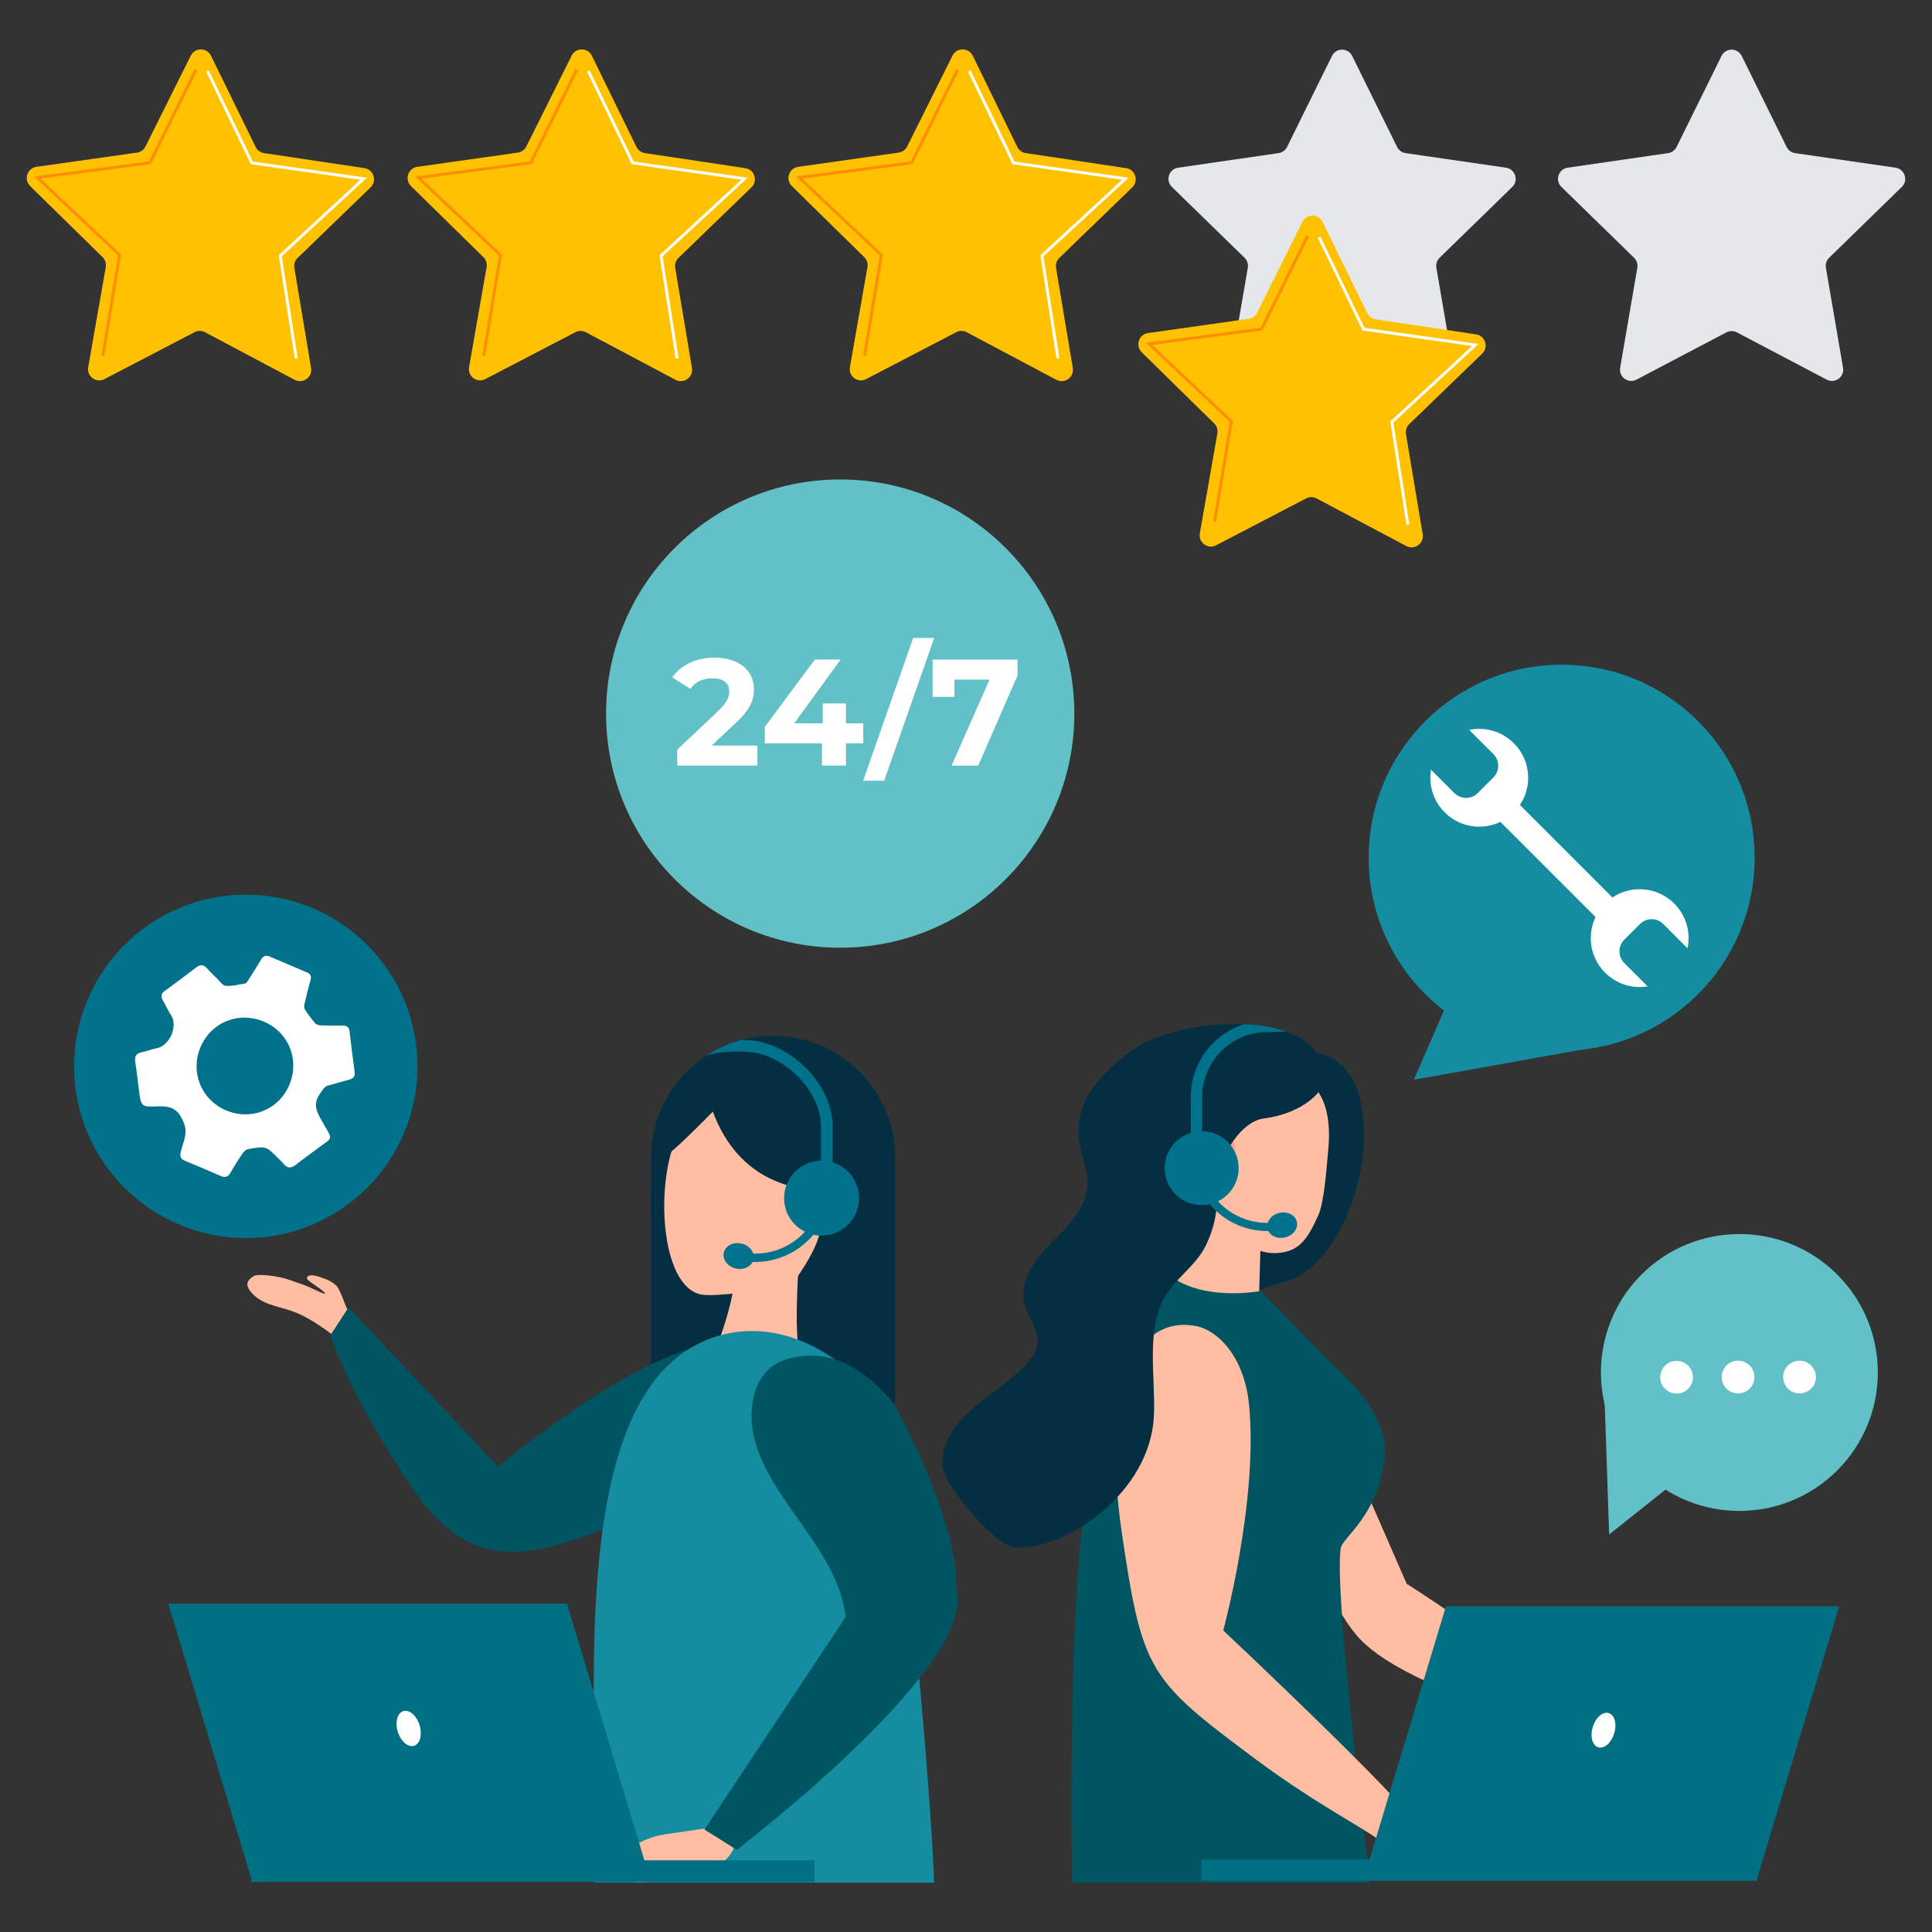 <?xml version="1.0" encoding="UTF-8"?>
<svg xmlns="http://www.w3.org/2000/svg" xmlns:xlink="http://www.w3.org/1999/xlink" version="1.1" id="Ñëîé_1" x="0px" y="0px" viewBox="0 0 3140.6 3140.6" style="enable-background:new 0 0 3140.6 3140.6;" xml:space="preserve">
<rect x="0" y="0" width="3140.6" height="3140.6" fill="#333333" stroke="none"/>
<style type="text/css">
	.st0{fill:#042F42;}
	.st1{fill:#FFBEA4;}
	.st2{fill:#005563;}
	.st3{fill:#FF9E95;}
	.st4{fill:#007082;}
	.st5{fill:#FFFFFF;}
	.st6{fill:#00728C;}
	.st7{fill:#158DA0;}
	.st8{fill:#62C1C6;}
	.st9{fill:#E5E8EA;}
	.st10{fill:#FFC100;}
	.st11{fill:#FF8D00;}
</style>
<g>
	<g>
		<g>
			<g>
				<path class="st0" d="M2001.2,1770.6c0,0,108.7-91.8,171.7-46c90.7,66,33.5,329.9-88,360.2c-198,49.5,71.7,167.6,60.5,277.7      c-11.2,110.1-252.9-38.9-252.9-38.9l-35.7-144.8l34.2-272.1L2001.2,1770.6z"></path>
			</g>
			<g>
				<path class="st1" d="M2561.8,2807.8c-4-62.3-275.1-233.2-275.1-233.2l-173.3-396.5c0,0-79.4-32.9-80.2,30.9      c-0.8,63.8,103.3,382.5,180.6,458.5c77.3,76,262.4,115.1,260.5,142.3s-31.4,76.5-22.1,97.9      C2458.5,2922.4,2565.8,2870.1,2561.8,2807.8z"></path>
			</g>
			<g>
				<polygon class="st1" points="1872.8,2190.1 1922.9,2013.2 1953.4,1928.7 2050,1993.9 2045,2164.2     "></polygon>
			</g>
			<g>
				<path class="st1" d="M2159,1871c-2.8,28.3-6.1,82.9-16.4,105.5c-17.8,38.8-31.1,59-68.8,60.5c-59.6,2.4-117.5-75.3-120.6-152.7      s42.7-142.1,102.3-144.5C2115,1737.4,2169.8,1762.7,2159,1871z"></path>
			</g>
			<g>
				<path class="st2" d="M1742.8,3060.3h484.7c-4-31.2-59.1-466.4-48.1-543.3c2.6-18.1,61.3-52.7,71.6-148      c7.7-72.3-74.9-141.1-74.9-141.1l-126.9-129.3c0,0-99,19.2-154-30.3c-6.9-6.2-73,20.9-129.4,362.5      C1738.2,2597.4,1741.3,2959.5,1742.8,3060.3z"></path>
			</g>
			<g>
				
					<ellipse transform="matrix(9.470055e-02 -0.996 0.996 9.470055e-02 -72.152 3668.663)" class="st3" cx="1981" cy="1874" rx="34.7" ry="26.1"></ellipse>
			</g>
			<g>
				<path class="st1" d="M1988.5,2650.4c0,0,57.2-210.8,41.9-366.8c-7.7-79-51.5-121.1-85.5-127.9c-101-20-154.9,107.4-121.4,335.2      s44,239.3,217.3,368.6c107.1,79.9,189.8,118.2,211.8,140.3c43.2,43.2,112.6,57.1,139.9,6.1c19.2-35.9-71.7-3.9-87.7-36.4      C2284.8,2928.7,1988.5,2650.4,1988.5,2650.4z"></path>
			</g>
			<g>
				<path class="st0" d="M2054.7,1818.1c-44,5.5-79.5,79.7-77,110c2.8,33-1.8,64.6-18,97.4c-15.8,32.2-49.2,52.5-66.9,83.6      c-30.2,53.3-14.2,130.8-17,192c-5.8,126.9-144,217.5-222.8,214.6c-35.1-1.3-101.5-85-116.2-116.9c-8.7-18.9-4.6-41.6,4.6-60.2      c26.3-52.7,86.8-77.9,127.1-121c8.4-9,16.2-19.3,18-31.5c3.6-23.7-15.7-44.3-21.2-67.7c-8.6-36.7,17.8-71.8,44.3-98.6      c26.4-26.8,56.7-56,58.3-93.6c0.9-22.6-8.9-44.1-12.9-66.4c-11-62.2,24.7-107.7,87.9-154.5c32.7-24.2,110.1-43.5,179.8-40.5      c24.4,1,47.9,4.8,68.2,12.1c31.2,11.3,54.9,30.8,62.7,61.4C2162.3,1772,2116.6,1810.3,2054.7,1818.1z"></path>
			</g>
			<g>
				
					<ellipse transform="matrix(0.954 -0.299 0.299 0.954 -480.721 682.625)" class="st3" cx="1987.3" cy="1910.1" rx="20.6" ry="28.9"></ellipse>
			</g>
		</g>
		<g>
			<g>
				<polygon class="st4" points="2856.9,3051.9 2217.5,3051.9 2350.5,2611.1 2989.8,2611.1     "></polygon>
			</g>
			<g>
				<rect x="1953.3" y="3022.8" class="st4" width="903.5" height="34.6"></rect>
			</g>
			<g>
				
					<ellipse transform="matrix(0.297 -0.955 0.955 0.297 -852.267 4465.792)" class="st5" cx="2605.5" cy="2811.5" rx="29.1" ry="18.2"></ellipse>
			</g>
		</g>
		<g>
			<g>
				<circle class="st6" cx="1953.4" cy="1898.9" r="60.1"></circle>
			</g>
			<g>
				
					<ellipse transform="matrix(0.973 -0.229 0.229 0.973 -401.122 531.279)" class="st6" cx="2085.6" cy="1991.7" rx="24.5" ry="20.5"></ellipse>
			</g>
			<g>
				<path class="st6" d="M2059.9,2001.1c11.6,0,23-1.6,34-4.8c3.5-1,5.5-4.7,4.5-8.2c-1-3.5-4.7-5.5-8.2-4.5      c-9.8,2.8-20,4.3-30.3,4.3c-47,0-88.4-30-102.9-74.7c-1.1-3.5-4.9-5.4-8.4-4.3c-3.5,1.1-5.4,4.9-4.3,8.4      C1960.7,1967.5,2007.2,2001.1,2059.9,2001.1z"></path>
			</g>
			<g>
				<path class="st6" d="M2090.9,1676.9l-31,0.8c-58.2,0-105.6,47.4-105.6,105.6v103.3c0,5.1-4.2,9.3-9.3,9.3      c-5.1,0-9.3-4.2-9.3-9.3v-103.3c0-55.5,36.6-102.7,86.9-118.5C2047.1,1665.8,2070.6,1669.6,2090.9,1676.9z"></path>
			</g>
		</g>
		<g>
			<path class="st1" d="M579.9,2147.9c-17.7-12.5-20-37.3-31.3-55.7c-2.9-4.8-14.8-11.8-20.2-13.3s-25.8-11.1-29.5-1.8     c-1.8,4.4,20.3,14.8,29.7,25.1c3,3.3-10.7-2.7-14.9-4.8c-18.5-9.1-23.1-9.6-42.5-16.6c-20.3-7.4-52.2-10.1-57.7-6.9     c-5.5,3.2-11.6,7.5-11.4,14.1c0.1,3,1.5,5.9,3.2,8.6c7.1,11.1,19.2,18.4,31.4,23s25,7.1,37.3,11.4c26.1,9.1,49.1,25.9,71.7,42.5     L579.9,2147.9z"></path>
		</g>
		<g>
			<path class="st0" d="M1455.2,1882.2v382.2c0,109.6-88.9,198.4-198.5,198.4c-109.6,0-198.4-88.9-198.4-198.4v-382.2     c0-54.8,22.2-104.4,58.1-140.3c9.8-9.8,20.6-18.5,32.2-26.1c17.2-11.2,36.2-19.8,56.6-25.3c16.4-4.4,33.7-6.8,51.6-6.8     C1366.4,1683.8,1455.2,1772.7,1455.2,1882.2z"></path>
		</g>
		<g>
			<g>
				<path class="st2" d="M566.5,2125.4L810,2384.3c0,0,343.5-290.4,425.1-171.1c75.1,109.7-84.6,205.1-167.3,238.3      c-184.7,74.3-290.7,126-398.6-33.9c-107.8-159.9-131.8-247.5-131.8-247.5L566.5,2125.4z"></path>
			</g>
			<g>
				<path class="st1" d="M1302.4,2204c15.3,20.4-18.5-9.2-31,13c-12.5,22.2-35.2,40.1-60.7,40.8c-24.8,0.7-66.3-16.9-56.8-39.9      c33.7-81.8,44-137.6,39.2-155.7c-0.6-2.1-46,4.7-45.1,2.7c1.5-3.5,6.2-4.1,10-4.1c46.7-0.5,93.4-0.9,140-1.4      C1297.9,2059.5,1289.4,2186.6,1302.4,2204z"></path>
			</g>
			<g>
				<path class="st7" d="M967.4,3060.3h551.1c-4.9-151.8-49-614.2-57.2-654.3c-24.1-118.5,12.1-89.8-59.2-158.9      c-104.6-101.2-210.3-98.8-282.7-53.9C910.1,2323.1,978.6,2847,967.4,3060.3z"></path>
			</g>
			<g>
				<path class="st2" d="M1453.2,2282.1c-29.3-35.7-76.8-78.9-133.8-78.4c-19.2,0.2-39.6,3-56.1,12.3c-24.2,13.5-35,37.5-39.1,59.6      c-23.7,125.5,129.4,220.4,148.7,342.2c14.2,89.5,180.1,74.9,182.1-33.7C1557.2,2465,1453.2,2282.1,1453.2,2282.1z"></path>
			</g>
			<g>
				<path class="st1" d="M1286.9,2089.2c15.7-22.6,29.7-43.4,39.1-65.4c12-28.3,14.5-59.7,14-90.4c-0.3-21.4-2.2-43.4-11.6-62.6      c-13.4-27.4-41.6-46.1-71.6-51.3c-30-5.2-100-25.3-126.5-10.1c-68.7,39.4-70.2,286.2,12.9,295.4      C1177.5,2108.5,1286.9,2089.2,1286.9,2089.2z"></path>
			</g>
			<g>
				
					<ellipse transform="matrix(0.763 -0.646 0.646 0.763 -958.254 1330.16)" class="st3" cx="1334.8" cy="1971.9" rx="38.9" ry="29.2"></ellipse>
			</g>
			<g>
				<path class="st1" d="M1009.2,3041.1c3.5,28.9,52.5,16.5,102.1,10.5c49.6-6,87-34.2,83.5-63.1s-56.2-13.9-105.8-7.9      C1039.4,2986.5,1005.7,3012.2,1009.2,3041.1z"></path>
			</g>
			<g>
				<g>
					<polygon class="st4" points="408.4,3053.7 1056.4,3053.7 921.7,2606.9 273.6,2606.9      "></polygon>
				</g>
				<g>
					<rect x="408.4" y="3024.1" class="st4" width="915.7" height="35.1"></rect>
				</g>
				<g>
					
						<ellipse transform="matrix(0.955 -0.297 0.297 0.955 -803.598 323.142)" class="st5" cx="663.2" cy="2810" rx="18.5" ry="29.5"></ellipse>
				</g>
			</g>
			<g>
				<path class="st0" d="M1145,1748.4c0,0,9.2,127.4,116.3,171.7c82,33.9,179.1,5.5,179.1,5.5l-101.5-173.5l-116.3,7.4L1145,1748.4z      "></path>
			</g>
			<g>
				<path class="st2" d="M1396.9,2595.1l-251.8,379l52.6,32.9c0,0,378.1-288.5,358.2-415.1s-146.8-147.8-146.8-147.8L1396.9,2595.1z      "></path>
			</g>
		</g>
		<g>
			<g>
				<circle class="st6" cx="1335.5" cy="1947.7" r="60.9"></circle>
			</g>
			<g>
				
					<ellipse transform="matrix(0.229 -0.973 0.973 0.229 -1061.271 2743.521)" class="st6" cx="1201.8" cy="2041.9" rx="20.8" ry="24.8"></ellipse>
			</g>
			<g>
				<path class="st6" d="M1227.5,2051.4c53.5,0,100.6-34.1,117.1-85c1.2-3.5-0.8-7.3-4.3-8.5c-3.5-1.2-7.3,0.8-8.5,4.3      c-14.8,45.3-56.7,75.7-104.3,75.7c-10.4,0-20.8-1.5-30.7-4.4c-3.6-1-7.3,1-8.3,4.6c-1,3.6,1,7.3,4.6,8.3      C1204.2,2049.7,1215.8,2051.4,1227.5,2051.4z"></path>
			</g>
			<g>
				<path class="st6" d="M1353.4,1830.6v104.7c0,0.5,0,1-0.1,1.5c-0.7,4.5-4.6,8-9.3,8c-4.9,0-8.9-3.8-9.4-8.6      c-0.1-0.3-0.1-0.6-0.1-0.9v-104.7c0-26.7-13.2-54.2-33.2-76.1c-24-26.3-57.7-44.8-90.5-44.8c-0.3,0-0.6,0-0.8-0.1      c-0.5,0-31.6-2.6-61.4,6.1c17.2-11.2,36.2-19.8,56.6-25.3c3.1,0.1,5.2,0.3,6.1,0.3c42.8,0.1,86,26.2,113.4,62.1      C1342.3,1776.2,1353.4,1803.5,1353.4,1830.6z"></path>
			</g>
		</g>
		<g>
			<path class="st0" d="M1174.6,1790.9c0,0-55.4,57.2-81.2,79.4c-25.8,22.2-25.8-24-25.8-24l35.1-64.6l55.4-11.1L1174.6,1790.9z"></path>
		</g>
		<g>
			<polygon class="st8" points="2608.5,2278.8 2615.8,2494.4 2851.3,2307    "></polygon>
		</g>
		<g>
			<circle class="st6" cx="399.6" cy="1733.4" r="279.1"></circle>
		</g>
		<g>
			<g>
				<path class="st5" d="M278.8,1682c3.1-7.2,6.2-20.7-0.5-31.2c-5.1-7.9-9.1-16.5-13.6-24.8c-3.4-6.1-3.1-10.8,3.3-15.4      c17.2-12.3,34.1-25.2,51-38c6.5-4.9,12-4.8,17.6,1.5c5.1,5.8,10.7,11.2,16.2,16.6c4.5,4.3,9.2,11.4,14.1,11.8      c10.5,0.7,21.3-2,31.9-3.9c2-0.4,3.7-3.6,5.1-5.8c7-11.1,14.1-22.1,20.8-33.4c3.4-5.7,7.8-7,13.6-4.5      c20.2,8.6,40.3,17.2,60.5,25.7c6,2.5,7.8,6.2,5.9,12.8c-3.7,12.9-6.9,26-9.8,39.1c-0.7,2.9-0.4,6.9,1.2,9.2      c5,7.6,10.4,14.9,16.3,21.7c1.8,2.1,5.6,3.2,8.5,3.4c12.1,0.5,24.2,0.7,36.3,0.4c7.2-0.2,10.3,2.7,11.1,9.8      c2.5,21.7,5.1,43.4,8.2,65.1c1.1,7.7-2,11.1-9,13c-11.7,3.1-23.3,6.7-35.1,9.7c-5.5,1.4-12.4,13.5-13.3,14.8      c-11.7,16.9-2.5,31.1,6.5,46.6c16.6,28.7,14.9,22.1-9.1,40.5c-11.7,9-23.9,17.4-35.5,26.6c-7.4,5.9-13.7,6.3-19.9-1.3      c-2.3-2.9-5.1-5.4-7.7-8c-20.9-21.1-20.9-21.3-50.1-16c-3.5,0.6-7.3,4.3-9.5,7.6c-6.8,10-13.2,20.3-19.2,30.8      c-3.9,6.9-8.7,8.4-15.9,5.2c-19.1-8.4-38.4-16.6-57.7-24.5c-6.8-2.8-9.1-6.7-7.3-14.1c3-12.8,8.6-23.5,7.8-36.6      c-0.6-9-5.6-17.2-6.3-18.6c-7.9-17.1-21.6-20.1-39.2-19.3c-26.8,1.1-26.8,0-30.2-26.6c-1.9-15-3.4-30.1-5.9-45      c-1.6-9.5,1.1-14.6,10.8-16.5c8.2-1.6,16.1-5,24.4-6.5C267.8,1701.2,275.6,1689.3,278.8,1682z M367.1,1804.8      c40.4,17.4,85.5-0.3,102.9-40.5c17.5-40.4,0-85.6-40-103.1c-41-18-86.5-0.1-104,40.9C308.9,1742.4,326.8,1787.4,367.1,1804.8z"></path>
			</g>
		</g>
		<g>
			
				<ellipse transform="matrix(0.707 -0.707 0.707 0.707 -749.232 2653.145)" class="st8" cx="2828" cy="2231" rx="225.1" ry="225.1"></ellipse>
		</g>
		<g>
			<ellipse class="st5" cx="2925.3" cy="2238.5" rx="26.6" ry="26.6"></ellipse>
		</g>
		<g>
			<ellipse class="st5" cx="2825.3" cy="2238.5" rx="26.6" ry="26.6"></ellipse>
		</g>
		<g>
			<ellipse class="st5" cx="2725.4" cy="2238.8" rx="26.6" ry="26.6"></ellipse>
		</g>
		<g>
			<circle class="st8" cx="1365.8" cy="1160" r="380.6"></circle>
		</g>
		<g>
			<circle class="st7" cx="2538.6" cy="1394.2" r="313.7"></circle>
		</g>
		<g>
			<polygon class="st7" points="2411.6,1494.8 2621.2,1697.3 2298.3,1755.2    "></polygon>
		</g>
		<g>
			<g>
				
					<rect x="2523.2" y="1241.8" transform="matrix(0.707 -0.707 0.707 0.707 -252.578 2212.289)" class="st5" width="41.9" height="338.4"></rect>
			</g>
			<g>
				<circle class="st5" cx="2404.6" cy="1264.3" r="79.5"></circle>
			</g>
			<g>
				<path class="st7" d="M2364.2,1289.2l-57.7-57.7l63.4-63.4l57.7,57.7c10.5,10.5,10.5,27.5,0,38l-25.4,25.4      C2391.7,1299.7,2374.7,1299.7,2364.2,1289.2z"></path>
			</g>
			<g>
				<circle class="st5" cx="2665.4" cy="1525" r="79.5"></circle>
			</g>
			<g>
				<path class="st7" d="M2640.4,1565.5l57.7,57.7l63.4-63.4l-57.7-57.7c-10.5-10.5-27.5-10.5-38,0l-25.4,25.4      C2629.9,1538,2629.9,1555,2640.4,1565.5z"></path>
			</g>
		</g>
		<g>
			<path class="st5" d="M1231.2,1212v32.5h-130.3v-25.9l66.5-62.8c15.3-14.5,18-23.4,18-31.8c0-13.5-9.4-21.4-27.6-21.4     c-14.8,0-27.3,5.7-35.7,17.2l-29.1-18.7c13.3-19.5,37.4-32,68.5-32c38.4,0,64,19.7,64,51c0,16.7-4.7,32-28.8,54.4l-39.7,37.4     L1231.2,1212L1231.2,1212z"></path>
			<path class="st5" d="M1403.2,1208.3h-28.1v36.2h-38.9v-36.2h-92.9v-26.8l81.3-109.4h41.9l-75.4,103.7h46.3v-32.3h37.7v32.3h28.1     L1403.2,1208.3L1403.2,1208.3z"></path>
			<path class="st5" d="M1484.4,1037.1h34.2l-81.3,232h-34.2L1484.4,1037.1z"></path>
			<path class="st5" d="M1654.1,1072.1v25.9l-64,146.6h-43.3l61.8-139.9h-57.1v28.1h-35.5v-60.6H1654.1z"></path>
		</g>
	</g>
	<g>
		<path class="st9" d="M2198.1,91l73,147.9c2.7,5.4,7.8,9.2,13.8,10l163.2,23.7c15,2.2,21.1,20.7,10.2,31.3l-118.1,115.1    c-4.3,4.2-6.3,10.3-5.3,16.2l27.9,162.6c2.6,15-13.2,26.4-26.6,19.3l-146-76.8c-5.3-2.8-11.7-2.8-17.1,0l-146,76.8    c-13.5,7.1-29.2-4.4-26.6-19.3l27.9-162.6c1-6-1-12-5.3-16.2l-118.1-115.1c-10.9-10.6-4.9-29.1,10.2-31.3l163.2-23.7    c6-0.9,11.1-4.6,13.8-10l73-147.9C2171.9,77.3,2191.4,77.3,2198.1,91z"></path>
	</g>
	<g>
		<path class="st9" d="M2831.3,91l73,147.9c2.7,5.4,7.8,9.2,13.8,10l163.2,23.7c15,2.2,21.1,20.7,10.2,31.3l-118.1,115.1    c-4.3,4.2-6.3,10.3-5.3,16.2l27.9,162.6c2.6,15-13.2,26.4-26.6,19.3l-146-76.8c-5.3-2.8-11.7-2.8-17.1,0l-146,76.8    c-13.5,7.1-29.2-4.4-26.6-19.3l27.9-162.6c1-6-1-12-5.3-16.2l-118.1-115.1c-10.9-10.6-4.9-29.1,10.2-31.3l163.2-23.7    c6-0.9,11.1-4.6,13.8-10l73-147.9C2805.2,77.3,2824.6,77.3,2831.3,91z"></path>
	</g>
	<g>
		<path class="st10" d="M2117.1,360.7l-73.6,147.6c-2.7,5.4-7.9,9.1-13.9,10l-163.3,23.1c-15.1,2.1-21.1,20.6-10.3,31.3l117.7,115.6    c4.3,4.2,6.3,10.3,5.2,16.3L1950.4,867c-2.6,15,13.1,26.5,26.5,19.4l146.3-76.2c5.4-2.8,11.7-2.8,17.1,0.1l145.7,77.3    c13.4,7.1,29.2-4.2,26.7-19.2l-27.2-162.7c-1-6,1-12,5.3-16.2l118.6-114.7c10.9-10.6,5-29.1-10-31.3l-163.1-24.4    c-6-0.9-11.1-4.7-13.8-10.1L2150,360.9C2143.3,347.2,2123.9,347.1,2117.1,360.7z"></path>
	</g>
	<g>
		<polygon class="st5" points="2286.3,853.1 2260,685.1 2392.9,562.5 2214.8,537.2 2142.2,386.7 2146.5,384.7 2217.9,532.8     2403.4,559.2 2265,686.9 2290.9,852.3   "></polygon>
	</g>
	<g>
		<polygon class="st11" points="1976.6,848.8 1971.9,848 1998.9,685.7 1862.5,557.3 2049.2,532.7 2123.4,382.6 2127.6,384.7     2052.3,537 1873,560.7 2004,684 2003.8,685.3   "></polygon>
	</g>
	<g>
		<path class="st10" d="M1548.3,90.5l-73.6,147.6c-2.7,5.4-7.9,9.1-13.9,10l-163.3,23.1c-15.1,2.1-21.1,20.6-10.3,31.3L1404.9,418    c4.3,4.2,6.3,10.3,5.2,16.3l-28.5,162.5c-2.6,15,13.1,26.5,26.5,19.4l146.3-76.2c5.4-2.8,11.7-2.8,17.1,0.1l145.7,77.3    c13.4,7.1,29.2-4.2,26.7-19.2l-27.2-162.7c-1-6,1-12,5.3-16.2l118.6-114.7c10.9-10.6,5-29.1-10-31.3l-163.1-24.4    c-6-0.9-11.1-4.7-13.8-10.1l-72.4-148.2C1574.5,76.9,1555.1,76.9,1548.3,90.5z"></path>
	</g>
	<g>
		<polygon class="st5" points="1717.4,582.8 1691.2,414.9 1824.1,292.2 1645.9,266.9 1573.4,116.5 1577.7,114.4 1649.1,262.6     1834.6,288.9 1696.2,416.6 1722.1,582.1   "></polygon>
	</g>
	<g>
		<polygon class="st11" points="1407.7,578.5 1403.1,577.7 1430.1,415.5 1293.7,287 1480.4,262.4 1554.6,112.3 1558.8,114.4     1483.5,266.7 1304.2,290.4 1435.2,413.8   "></polygon>
	</g>
	<g>
		<path class="st10" d="M929.2,90.5l-73.6,147.6c-2.7,5.4-7.9,9.1-13.9,10l-163.3,23.1c-15.1,2.1-21.1,20.6-10.3,31.3L785.8,418    c4.3,4.2,6.3,10.3,5.2,16.3l-28.5,162.5c-2.6,15,13.1,26.5,26.5,19.4L935.3,540c5.4-2.8,11.7-2.8,17.1,0.1l145.7,77.3    c13.4,7.1,29.2-4.2,26.7-19.2l-27.2-162.7c-1-6,1-12,5.3-16.2l118.6-114.7c10.9-10.6,5-29.1-10-31.3l-163.1-24.4    c-6-0.9-11.1-4.7-13.8-10.1L962.1,90.6C955.4,76.9,936,76.9,929.2,90.5z"></path>
	</g>
	<g>
		<polygon class="st5" points="1098.3,582.8 1072.1,414.9 1205,292.2 1026.8,266.9 954.3,116.5 958.5,114.4 1030,262.6     1215.5,288.9 1077.1,416.6 1103,582.1   "></polygon>
	</g>
	<g>
		<polygon class="st11" points="788.6,578.5 784,577.7 811,415.5 674.6,287 861.3,262.4 935.4,112.3 939.7,114.4 864.4,266.7     685.1,290.4 816,413.8   "></polygon>
	</g>
	<g>
		<path class="st10" d="M310.1,90.5l-73.6,147.6c-2.7,5.4-7.9,9.1-13.9,10L59.3,271.2c-15.1,2.1-21.1,20.6-10.3,31.3L166.7,418    c4.3,4.2,6.3,10.3,5.2,16.3l-28.5,162.5c-2.6,15,13.1,26.5,26.5,19.4L316.2,540c5.4-2.8,11.7-2.8,17.1,0.1L479,617.4    c13.4,7.1,29.2-4.2,26.7-19.2l-27.2-162.7c-1-6,1-12,5.3-16.2l118.6-114.7c10.9-10.6,5-29.1-10-31.3l-163.1-24.4    c-6-0.9-11.1-4.7-13.8-10.1L343,90.6C336.3,76.9,316.8,76.9,310.1,90.5z"></path>
	</g>
	<g>
		<polygon class="st5" points="479.2,582.8 453,414.9 585.9,292.2 407.7,266.9 335.2,116.5 339.4,114.4 410.9,262.6 596.4,288.9     458,416.6 483.9,582.1   "></polygon>
	</g>
	<g>
		<polygon class="st11" points="169.5,578.5 164.9,577.7 191.9,415.5 55.5,287 242.1,262.4 316.3,112.3 320.6,114.4 245.3,266.7     65.9,290.4 196.9,413.8   "></polygon>
	</g>
</g>
</svg>
